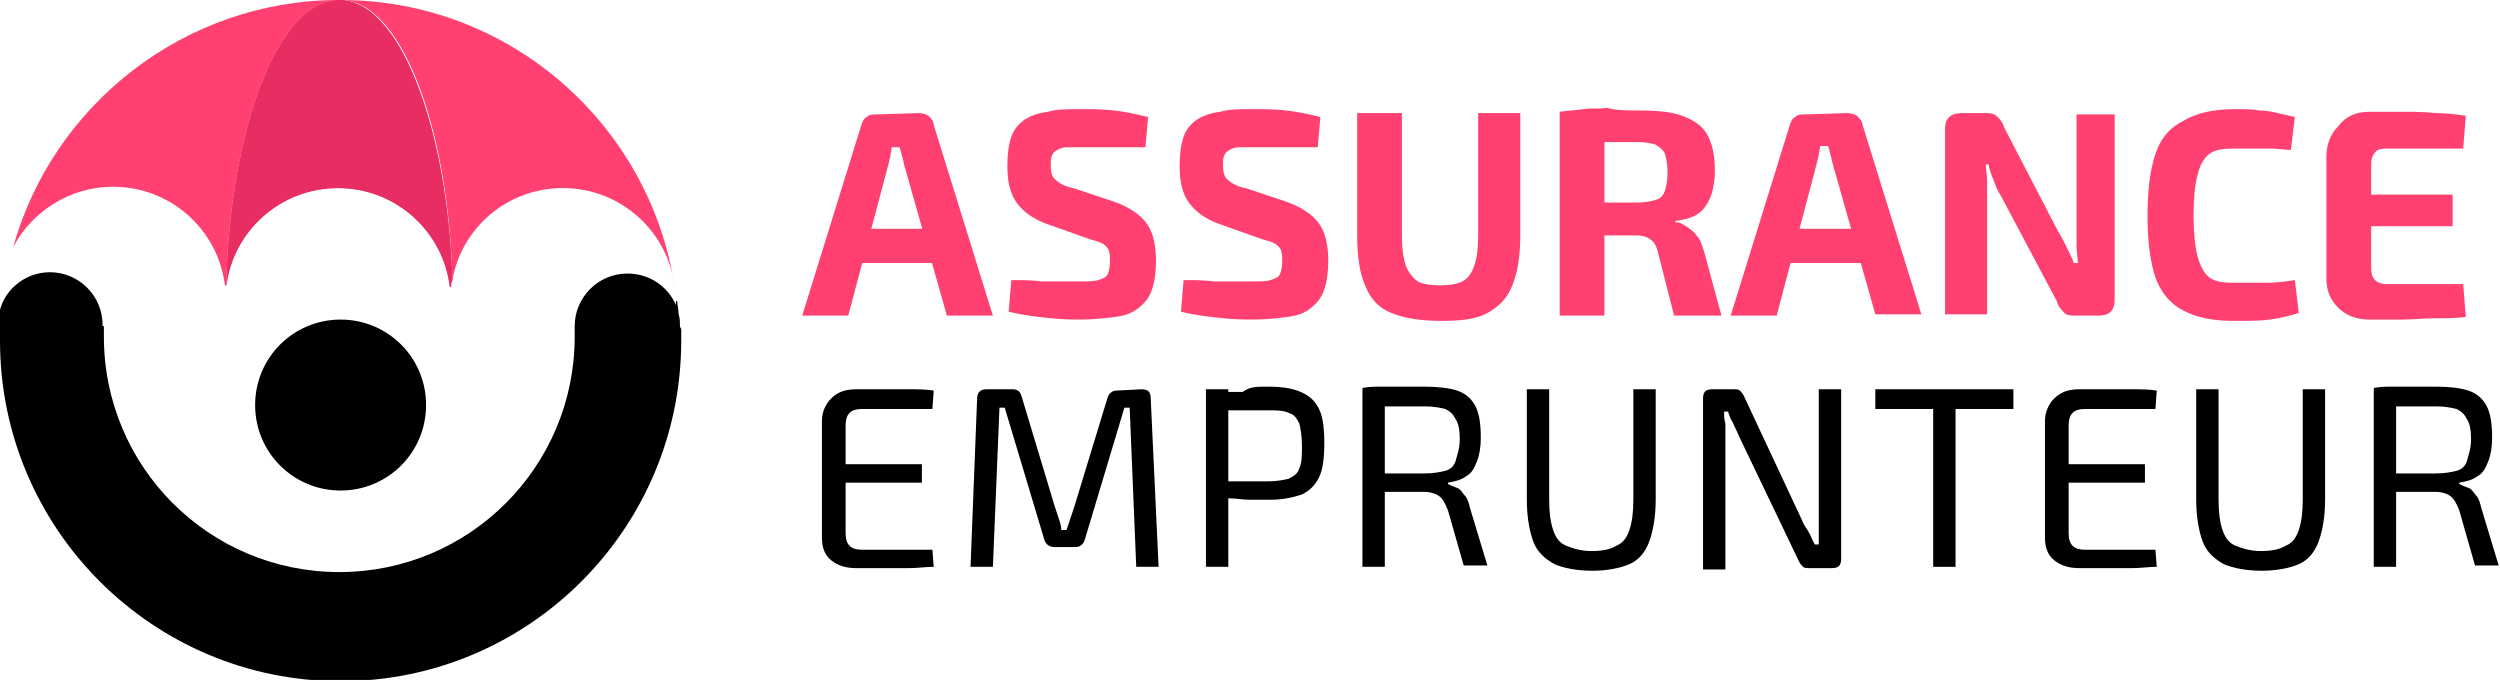 <?xml version="1.0" encoding="utf-8"?>
<!-- Generator: Adobe Illustrator 24.1.0, SVG Export Plug-In . SVG Version: 6.00 Build 0)  -->
<svg version="1.1" id="Layer_1" xmlns="http://www.w3.org/2000/svg" xmlns:xlink="http://www.w3.org/1999/xlink" x="0px" y="0px"
	 width="190.1px" height="51.7px" viewBox="0 0 190.1 51.7" style="enable-background:new 0 0 190.1 51.7;" xml:space="preserve">
<style type="text/css">
	.st0{fill:#FF4070;}
	.st1{fill:#E82D62;}
</style>
<g>
	<path class="st0" d="M69.9,8.6c0.3,0,0.5,0.1,0.7,0.2C70.8,9,71,9.2,71,9.5L75.5,24H72l-3.2-11.3c-0.1-0.3-0.1-0.5-0.2-0.8
		s-0.1-0.5-0.2-0.7h-0.6c0,0.2-0.1,0.5-0.1,0.7c-0.1,0.3-0.1,0.5-0.2,0.8l-3,11.3H61l4.5-14.5c0.1-0.3,0.2-0.5,0.4-0.6
		c0.2-0.2,0.5-0.2,0.7-0.2L69.9,8.6L69.9,8.6z M72.2,17.4V20h-8v-2.6H72.2z"/>
	<path class="st0" d="M82.2,8.3c0.8,0,1.6,0,2.5,0.1s1.8,0.3,2.6,0.5l-0.2,2.3c-0.7,0-1.4,0-2.3,0s-1.7,0-2.6,0c-0.4,0-0.8,0-1.1,0
		s-0.5,0.1-0.7,0.2c-0.2,0.1-0.3,0.2-0.4,0.4s-0.1,0.5-0.1,0.8c0,0.5,0.1,0.9,0.4,1.1c0.2,0.2,0.7,0.5,1.3,0.6l3,1
		c1.2,0.4,2.1,1,2.6,1.7s0.7,1.7,0.7,2.8c0,0.9-0.1,1.6-0.3,2.2c-0.2,0.6-0.5,1-1,1.4s-1,0.6-1.8,0.7s-1.6,0.2-2.7,0.2
		c-0.5,0-1.2,0-2.2-0.1c-0.9-0.1-2-0.2-3.2-0.5l0.2-2.4c0.9,0,1.6,0,2.3,0.1c0.6,0,1.2,0,1.7,0s0.9,0,1.2,0c0.6,0,1.1,0,1.4-0.1
		s0.6-0.2,0.7-0.4s0.2-0.5,0.2-1c0-0.4,0-0.6-0.1-0.9c-0.1-0.2-0.3-0.4-0.5-0.5s-0.5-0.2-0.9-0.3l-3.1-1.1c-1.2-0.4-2-1-2.5-1.7
		s-0.7-1.6-0.7-2.8c0-0.9,0.1-1.6,0.3-2.2c0.2-0.6,0.6-1,1-1.3c0.5-0.3,1-0.5,1.8-0.6C80.3,8.3,81.2,8.3,82.2,8.3z"/>
	<path class="st0" d="M95.3,8.3c0.8,0,1.6,0,2.5,0.1s1.8,0.3,2.6,0.5l-0.2,2.3c-0.7,0-1.4,0-2.3,0s-1.7,0-2.6,0c-0.4,0-0.8,0-1.1,0
		s-0.5,0.1-0.7,0.2c-0.2,0.1-0.3,0.2-0.4,0.4C93,12,93,12.2,93,12.6c0,0.5,0.1,0.9,0.4,1.1c0.2,0.2,0.7,0.5,1.3,0.6l3,1
		c1.2,0.4,2.1,1,2.6,1.7s0.7,1.7,0.7,2.8c0,0.9-0.1,1.6-0.3,2.2c-0.2,0.6-0.5,1-1,1.4s-1,0.6-1.8,0.7s-1.6,0.2-2.7,0.2
		c-0.5,0-1.2,0-2.2-0.1c-0.9-0.1-2-0.2-3.2-0.5l0.2-2.4c0.9,0,1.6,0,2.3,0.1c0.6,0,1.2,0,1.7,0s0.9,0,1.2,0c0.6,0,1.1,0,1.4-0.1
		s0.6-0.2,0.7-0.4s0.2-0.5,0.2-1c0-0.4,0-0.6-0.1-0.9c-0.1-0.2-0.3-0.4-0.5-0.5s-0.5-0.2-0.9-0.3l-3.1-1.1c-1.2-0.4-2-1-2.5-1.7
		s-0.7-1.6-0.7-2.8c0-0.9,0.1-1.6,0.3-2.2c0.2-0.6,0.6-1,1-1.3c0.5-0.3,1-0.5,1.8-0.6C93.4,8.3,94.3,8.3,95.3,8.3z"/>
	<path class="st0" d="M115.6,8.6v9.3c0,1.6-0.2,2.8-0.6,3.8s-1,1.6-1.9,2.1s-2.1,0.6-3.5,0.6c-1.6,0-2.8-0.2-3.8-0.6s-1.6-1.1-2-2.1
		c-0.4-0.9-0.6-2.2-0.6-3.8V8.6h3.4v9.3c0,1,0.1,1.7,0.3,2.3c0.2,0.5,0.5,0.9,0.9,1.2c0.4,0.2,1,0.3,1.7,0.3s1.3-0.1,1.7-0.3
		s0.7-0.6,0.9-1.2c0.2-0.5,0.3-1.3,0.3-2.3V8.6H115.6z"/>
	<path class="st0" d="M124.6,8.4c1.4,0,2.5,0.1,3.3,0.4c0.8,0.3,1.5,0.7,1.9,1.4c0.4,0.7,0.6,1.6,0.6,2.8c0,0.7-0.1,1.3-0.3,1.9
		c-0.2,0.5-0.5,1-0.9,1.3c-0.4,0.3-1,0.5-1.8,0.6v0.1c0.3,0,0.5,0.1,0.8,0.3c0.3,0.2,0.6,0.4,0.8,0.7c0.3,0.3,0.4,0.7,0.6,1.3
		l1.3,4.8h-3.6l-1.2-4.7c-0.1-0.5-0.3-0.9-0.6-1.1s-0.6-0.3-1.1-0.3c-1,0-1.9,0-2.6,0s-1.3,0-1.7,0c-0.5,0-0.9,0-1.3,0l0.1-2.5h5.6
		c0.6,0,1.1-0.1,1.4-0.2c0.4-0.1,0.6-0.4,0.7-0.7s0.2-0.8,0.2-1.4c0-0.6-0.1-1.1-0.2-1.4c-0.1-0.3-0.4-0.5-0.7-0.7
		c-0.3-0.1-0.8-0.2-1.4-0.2c-1.4,0-2.6,0-3.6,0s-1.6,0-2,0.1l-0.3-2.4c0.6-0.1,1.2-0.1,1.8-0.2s1.2,0,1.8-0.1
		C122.9,8.4,123.7,8.4,124.6,8.4z M122,8.6V24h-3.4V8.6H122z"/>
	<path class="st0" d="M140.5,8.6c0.3,0,0.5,0.1,0.7,0.2c0.2,0.2,0.4,0.4,0.4,0.6l4.5,14.5h-3.5l-3.2-11.3c-0.1-0.3-0.1-0.5-0.2-0.8
		c-0.1-0.3-0.1-0.5-0.2-0.7h-0.6c0,0.2-0.1,0.5-0.1,0.7c-0.1,0.3-0.1,0.5-0.2,0.8l-3,11.4h-3.5l4.5-14.5c0.1-0.3,0.2-0.5,0.4-0.6
		c0.2-0.2,0.5-0.2,0.7-0.2L140.5,8.6L140.5,8.6z M142.9,17.4V20h-8v-2.6H142.9z"/>
	<path class="st0" d="M160.8,8.6v14.2c0,0.8-0.4,1.2-1.2,1.2h-1.9c-0.4,0-0.7-0.1-0.8-0.3c-0.2-0.2-0.4-0.4-0.5-0.8l-4.3-8.1
		c-0.2-0.3-0.4-0.7-0.5-1.1c-0.2-0.4-0.3-0.8-0.4-1.2H151c0,0.4,0.1,0.8,0.1,1.2s0,0.8,0,1.2v9h-3.2V9.8c0-0.8,0.4-1.2,1.3-1.2h1.9
		c0.4,0,0.6,0.1,0.8,0.3s0.4,0.4,0.5,0.8l4.1,7.9c0.2,0.3,0.4,0.7,0.6,1.1c0.2,0.4,0.4,0.8,0.6,1.3h0.3c0-0.4-0.1-0.9-0.1-1.3
		s0-0.8,0-1.3V8.7h2.9V8.6z"/>
	<path class="st0" d="M169.9,8.3c0.7,0,1.4,0,1.9,0.1c0.5,0,1,0.1,1.4,0.2s0.9,0.2,1.3,0.3l-0.3,2.5c-0.5,0-0.9-0.1-1.4-0.1
		c-0.4,0-0.9,0-1.3,0c-0.5,0-1,0-1.7,0c-0.8,0-1.4,0.1-1.8,0.4s-0.7,0.8-0.9,1.6c-0.2,0.7-0.3,1.8-0.3,3.1s0.1,2.3,0.3,3.1
		c0.2,0.7,0.5,1.3,0.9,1.6c0.4,0.3,1,0.4,1.8,0.4c1,0,1.9,0,2.6,0c0.7,0,1.4-0.1,2.1-0.2l0.3,2.5c-0.7,0.2-1.4,0.4-2.2,0.5
		c-0.7,0.1-1.7,0.1-2.8,0.1c-1.6,0-2.9-0.3-3.8-0.8c-1-0.5-1.7-1.4-2.1-2.5c-0.4-1.2-0.6-2.7-0.6-4.7s0.2-3.5,0.6-4.7
		c0.4-1.2,1.1-2,2.1-2.5C167,8.6,168.3,8.3,169.9,8.3z"/>
	<path class="st0" d="M180.2,8.5c0.8,0,1.7,0,2.5,0s1.7,0,2.5,0.1c0.8,0,1.6,0.1,2.3,0.2l-0.2,2.5h-5.9c-0.4,0-0.7,0.1-0.8,0.3
		c-0.2,0.2-0.3,0.5-0.3,0.9v7.9c0,0.4,0.1,0.7,0.3,0.9s0.5,0.3,0.8,0.3h5.9l0.2,2.5c-0.7,0.1-1.5,0.1-2.3,0.1s-1.7,0.1-2.5,0.1
		s-1.7,0-2.5,0c-1,0-1.8-0.3-2.4-0.9c-0.6-0.6-0.9-1.3-0.9-2.2v-9.3c0-0.9,0.3-1.7,0.9-2.3C178.4,8.8,179.2,8.5,180.2,8.5z
		 M177.3,14.8h9.2v2.4h-9.2V14.8z"/>
	<path d="M65.1,29.6c0.7,0,1.3,0,2,0s1.3,0,2,0c0.6,0,1.3,0,1.9,0.1l-0.1,1.4h-5.4c-0.4,0-0.7,0.1-0.9,0.3c-0.2,0.2-0.3,0.5-0.3,1
		v8.1c0,0.5,0.1,0.8,0.3,1c0.2,0.2,0.5,0.3,0.9,0.3h5.4l0.1,1.3c-0.6,0-1.2,0.1-1.9,0.1c-0.6,0-1.3,0-2,0s-1.3,0-2,0
		c-0.8,0-1.4-0.2-1.9-0.6c-0.5-0.4-0.7-1-0.7-1.7V32c0-0.7,0.3-1.3,0.7-1.7C63.7,29.8,64.3,29.6,65.1,29.6z M62.9,35.3h7.2v1.4h-7.2
		C62.9,36.7,62.9,35.3,62.9,35.3z"/>
	<path d="M86.8,29.6c0.5,0,0.7,0.2,0.7,0.7l0.6,12.8h-1.7L85.9,31h-0.4l-3,10c-0.1,0.4-0.4,0.6-0.7,0.6h-1.6c-0.4,0-0.7-0.2-0.8-0.6
		l-3-10H76l-0.5,12.1h-1.7l0.5-12.8c0-0.5,0.3-0.7,0.7-0.7h2c0.4,0,0.6,0.2,0.7,0.6l2.5,8.3c0.1,0.3,0.2,0.6,0.3,0.9
		c0.1,0.3,0.2,0.6,0.2,0.9h0.4c0.1-0.3,0.2-0.6,0.3-0.9c0.1-0.3,0.2-0.6,0.3-0.9l2.5-8.2c0.1-0.4,0.4-0.6,0.7-0.6L86.8,29.6
		L86.8,29.6z"/>
	<path d="M96.3,29.4c1.1,0,1.9,0.1,2.6,0.4s1.1,0.7,1.4,1.3c0.3,0.6,0.4,1.5,0.4,2.6s-0.1,2-0.4,2.6s-0.7,1-1.3,1.3
		c-0.6,0.2-1.4,0.4-2.4,0.4c-0.5,0-1.1,0-1.6,0s-1-0.1-1.4-0.1s-0.8-0.1-1.1-0.1c-0.3-0.1-0.5-0.1-0.6-0.1l0.1-1.1
		c0.7,0,1.4,0,2.2,0s1.5,0,2.2,0s1.2-0.1,1.6-0.2c0.4-0.2,0.7-0.4,0.8-0.8c0.2-0.4,0.2-1,0.2-1.7s-0.1-1.3-0.2-1.7
		c-0.2-0.4-0.4-0.7-0.8-0.8c-0.4-0.2-0.9-0.2-1.6-0.2c-1.1,0-2,0-2.8,0s-1.3,0-1.6,0.1l-0.3-1.4c0.5-0.1,1-0.1,1.4-0.1s0.9,0,1.4,0
		C95,29.4,95.6,29.4,96.3,29.4z M93.4,29.6v13.5h-1.7V29.6H93.4z"/>
	<path d="M108.3,29.4c1,0,1.9,0.1,2.5,0.3c0.6,0.2,1.1,0.6,1.4,1.2s0.4,1.4,0.4,2.4c0,0.7-0.1,1.3-0.3,1.8c-0.2,0.5-0.4,0.9-0.8,1.1
		c-0.4,0.3-0.8,0.4-1.4,0.5v0.1c0.2,0.1,0.4,0.2,0.7,0.3s0.4,0.4,0.6,0.6s0.3,0.6,0.4,1l1.3,4.3h-1.8l-1.2-4.2
		c-0.2-0.5-0.4-0.9-0.7-1.1s-0.7-0.3-1.1-0.3c-0.8,0-1.5,0-2.1,0s-1.1,0-1.5,0s-0.7,0-0.9,0l0.1-1.4h4.4c0.7,0,1.2-0.1,1.6-0.2
		c0.4-0.1,0.7-0.4,0.8-0.8s0.3-0.9,0.3-1.6s-0.1-1.2-0.3-1.5c-0.2-0.4-0.4-0.6-0.8-0.8c-0.4-0.1-0.9-0.2-1.6-0.2c-1.1,0-2,0-2.8,0
		s-1.3,0-1.6,0l-0.3-1.4c0.5-0.1,1-0.1,1.4-0.1s0.9,0,1.4,0C107,29.4,107.6,29.4,108.3,29.4z M105.3,29.6v13.5h-1.7V29.6H105.3z"/>
	<path d="M125.9,29.6V38c0,1.3-0.2,2.4-0.5,3.2s-0.8,1.4-1.5,1.7s-1.7,0.5-2.8,0.5c-1.2,0-2.2-0.2-2.9-0.5c-0.7-0.4-1.3-0.9-1.6-1.7
		c-0.3-0.8-0.5-1.9-0.5-3.2v-8.4h1.7V38c0,1,0.1,1.7,0.3,2.3c0.2,0.6,0.5,1,1,1.2s1.1,0.4,1.9,0.4s1.4-0.1,1.9-0.4
		c0.5-0.2,0.8-0.6,1-1.2c0.2-0.6,0.3-1.3,0.3-2.3v-8.4H125.9z"/>
	<path d="M140,29.6v12.9c0,0.5-0.2,0.7-0.7,0.7h-1.7c-0.2,0-0.4,0-0.5-0.1s-0.2-0.2-0.3-0.4l-4.6-9.6c-0.1-0.3-0.3-0.6-0.4-0.9
		c-0.2-0.3-0.3-0.6-0.4-0.9h-0.3c0,0.3,0,0.6,0.1,0.9c0,0.3,0,0.6,0,0.9v10.2h-1.7v-13c0-0.5,0.2-0.7,0.7-0.7h1.6
		c0.2,0,0.4,0,0.5,0.1s0.2,0.2,0.3,0.4l4.4,9.4c0.1,0.3,0.3,0.6,0.5,0.9c0.2,0.3,0.3,0.7,0.5,1h0.3c0-0.4,0-0.7,0-1s0-0.7,0-1v-9.8
		C138.3,29.6,140,29.6,140,29.6z"/>
	<path d="M153.1,29.6v1.5h-10.5v-1.5H153.1z M148.7,29.6v13.5H147V29.6H148.7z"/>
	<path d="M158.1,29.6c0.7,0,1.3,0,2,0s1.3,0,2,0c0.6,0,1.3,0,1.9,0.1l-0.1,1.4h-5.4c-0.4,0-0.7,0.1-0.9,0.3c-0.2,0.2-0.3,0.5-0.3,1
		v8.1c0,0.5,0.1,0.8,0.3,1s0.5,0.3,0.9,0.3h5.4l0.1,1.3c-0.6,0-1.2,0.1-1.9,0.1c-0.6,0-1.3,0-2,0s-1.3,0-2,0c-0.8,0-1.4-0.2-1.9-0.6
		c-0.5-0.4-0.7-1-0.7-1.7V32c0-0.7,0.3-1.3,0.7-1.7C156.7,29.8,157.3,29.6,158.1,29.6z M155.9,35.3h7.2v1.4h-7.2V35.3z"/>
	<path d="M176.8,29.6V38c0,1.3-0.2,2.4-0.5,3.2s-0.8,1.4-1.5,1.7s-1.7,0.5-2.8,0.5c-1.2,0-2.2-0.2-2.9-0.5c-0.7-0.4-1.3-0.9-1.6-1.7
		S167,39.3,167,38v-8.4h1.7V38c0,1,0.1,1.7,0.3,2.3s0.5,1,1,1.2s1.1,0.4,1.9,0.4s1.4-0.1,1.9-0.4c0.5-0.2,0.8-0.6,1-1.2
		c0.2-0.6,0.3-1.3,0.3-2.3v-8.4H176.8z"/>
	<path d="M185.2,29.4c1,0,1.9,0.1,2.5,0.3c0.6,0.2,1.1,0.6,1.4,1.2c0.3,0.6,0.4,1.4,0.4,2.4c0,0.7-0.1,1.3-0.3,1.8s-0.4,0.9-0.8,1.1
		c-0.4,0.3-0.8,0.4-1.4,0.5v0.1c0.2,0.1,0.4,0.2,0.7,0.3s0.4,0.4,0.6,0.6s0.3,0.6,0.4,1L190,43h-1.8l-1.2-4.2
		c-0.2-0.5-0.4-0.9-0.7-1.1s-0.7-0.3-1.1-0.3c-0.8,0-1.5,0-2.1,0s-1.1,0-1.5,0s-0.7,0-0.9,0l0.1-1.4h4.4c0.7,0,1.2-0.1,1.6-0.2
		c0.4-0.1,0.7-0.4,0.8-0.8s0.3-0.9,0.3-1.6s-0.1-1.2-0.3-1.5c-0.2-0.4-0.4-0.6-0.8-0.8c-0.4-0.1-0.9-0.2-1.6-0.2c-1.1,0-2,0-2.8,0
		s-1.3,0-1.6,0l-0.3-1.4c0.5-0.1,1-0.1,1.4-0.1s0.9,0,1.4,0C183.8,29.4,184.5,29.4,185.2,29.4z M182.2,29.6v13.5h-1.7V29.6H182.2z"
		/>
</g>
<g>
	<g>
		<path d="M25.9,37.3c3.6,0,6.5-2.9,6.5-6.5s-2.9-6.5-6.5-6.5s-6.5,2.9-6.5,6.5C19.4,34.4,22.3,37.3,25.9,37.3z"/>
		<path d="M51.7,24.7c0-0.3,0-0.5-0.1-0.8c0-0.4-0.1-0.7-0.1-1h-0.1c0,0.1,0,0.2,0,0.3c-0.6-1.4-2-2.4-3.7-2.4c-2.2,0-4,1.8-4,4
			c0,0.2,0,0.3,0,0.4s0,0.3,0,0.4c0,9.9-8,17.9-17.9,17.9s-17.9-8-17.9-17.9c0-0.3,0-0.6,0-0.8H7.8c0,0,0,0,0-0.1c0-2.2-1.8-4-4-4
			c-2,0-3.7,1.5-3.9,3.4c0-0.1,0-0.1,0-0.2C0,24.5,0,25.2,0,25.9c0,14.3,11.6,25.9,25.9,25.9s25.9-11.6,25.9-25.9c0-0.3,0-0.6,0-0.9
			C51.7,24.9,51.7,24.8,51.7,24.7z"/>
	</g>
	<path class="st0" d="M25.8,0C14,0,4,8,1,18.8c1.4-2.7,4.3-4.6,7.6-4.6c4.4,0,8,3.3,8.5,7.5h0.1C17.5,9.6,21.2,0,25.8,0z"/>
	<path class="st0" d="M25.9,0C25.8,0,25.8,0,25.9,0c4.5,0,8.2,9.4,8.5,21.3c0.7-4,4.2-7,8.4-7c4.4,0,8,3.3,8.5,7.5l0,0
		C49.4,9.4,38.7,0,25.9,0z"/>
	<path class="st0" d="M25.8,0L25.8,0c-4.6,0-8.3,9.6-8.6,21.8l0,0c0.5-4.2,4.1-7.5,8.5-7.5s8,3.3,8.5,7.5h0.1c0-0.2,0-0.3,0.1-0.5
		C34,9.4,30.3,0,25.8,0z"/>
	<path class="st1" d="M25.8,0L25.8,0c-4.6,0-8.3,9.6-8.6,21.8l0,0c0.5-4.2,4.1-7.5,8.5-7.5s8,3.3,8.5,7.5h0.1c0-0.2,0-0.3,0.1-0.5
		C34,9.4,30.3,0,25.8,0z"/>
</g>
</svg>
